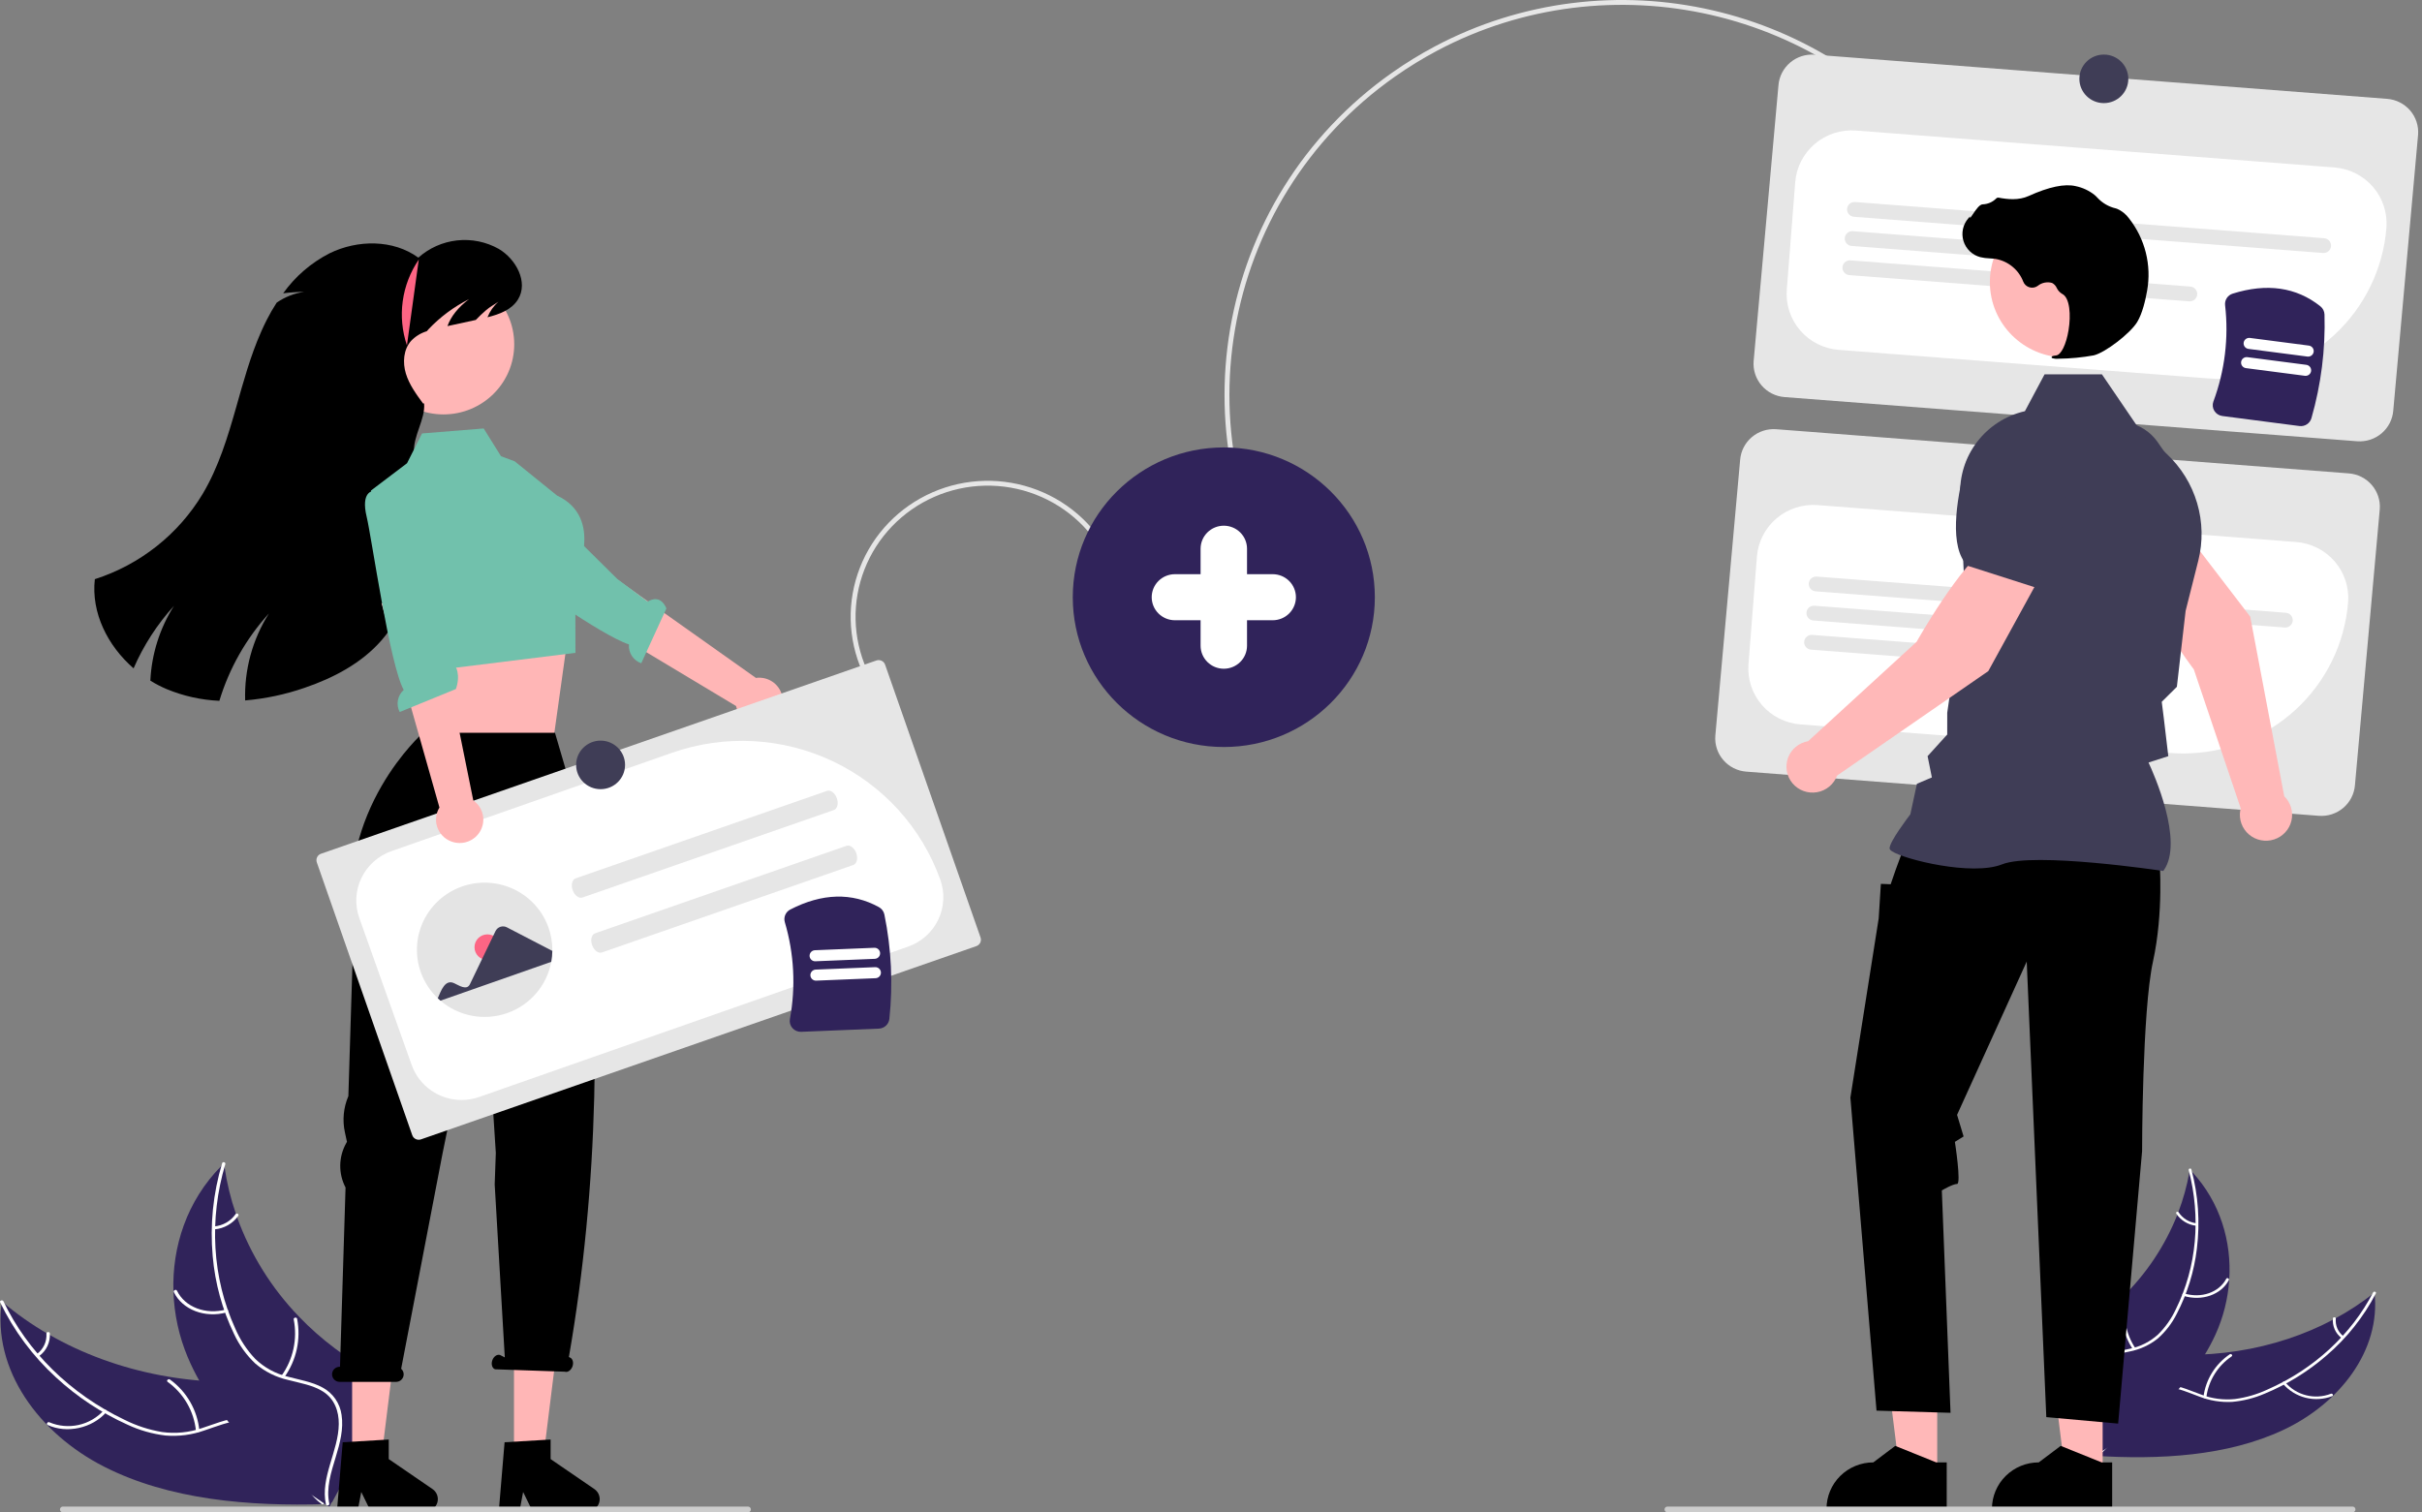 <svg width="538" height="336" viewBox="0 0 538 336" fill="none" xmlns="http://www.w3.org/2000/svg">
<rect x="0" y="0" width="538" height="336" fill="#808080" stroke="none"/>
<g clip-path="url(#clip0_2186_5)">
<path d="M318.734 10.308C357.404 -10.217 406.483 0.543 432.504 36.936L431.618 37.559C405.919 1.616 357.44 -9.009 319.246 11.258C316.001 12.98 312.869 14.904 309.868 17.017C270.592 44.651 261.302 98.829 289.159 137.79L288.273 138.414C260.07 98.968 269.475 44.115 309.239 16.138C312.278 13.999 315.449 12.052 318.734 10.308V10.308Z" fill="#E6E6E6"/>
<path d="M523.59 98.037L396.403 88.222C394.428 88.067 392.596 87.142 391.309 85.649C390.021 84.156 389.383 82.218 389.535 80.259L395.048 18.959C395.204 17 396.137 15.183 397.642 13.906C399.146 12.629 401.101 11.996 403.075 12.146L530.263 21.961C532.237 22.116 534.069 23.041 535.357 24.534C536.644 26.026 537.282 27.965 537.131 29.924L531.617 91.224C531.461 93.182 530.529 95 529.024 96.277C527.519 97.554 525.565 98.187 523.59 98.037Z" fill="#E6E6E6"/>
<path d="M493.546 84.189C492.581 84.189 491.612 84.151 490.64 84.077L408.443 77.733C406.799 77.606 405.197 77.16 403.727 76.419C402.258 75.678 400.95 74.657 399.878 73.414C398.806 72.172 397.992 70.732 397.481 69.177C396.97 67.623 396.773 65.983 396.901 64.353L398.775 40.452C399.037 37.161 400.605 34.107 403.133 31.961C405.662 29.814 408.946 28.75 412.265 29.003L518.555 37.206C521.873 37.465 524.951 39.02 527.115 41.529C529.279 44.037 530.351 47.294 530.097 50.586C529.38 59.72 525.22 68.251 518.446 74.478C511.672 80.706 502.782 84.173 493.546 84.189V84.189Z" fill="white"/>
<path d="M516.012 56.206L411.815 48.164C411.598 48.148 411.386 48.089 411.192 47.991C410.998 47.893 410.825 47.758 410.683 47.594C410.542 47.43 410.434 47.24 410.367 47.034C410.299 46.829 410.273 46.612 410.29 46.397C410.307 46.182 410.367 45.972 410.465 45.779C410.564 45.587 410.7 45.415 410.865 45.275C411.031 45.135 411.222 45.028 411.429 44.961C411.636 44.894 411.855 44.868 412.072 44.885L516.269 52.926C516.486 52.943 516.697 53.002 516.892 53.099C517.086 53.197 517.258 53.332 517.4 53.496C517.541 53.66 517.649 53.851 517.717 54.056C517.784 54.261 517.81 54.478 517.793 54.693C517.776 54.909 517.717 55.118 517.618 55.311C517.519 55.504 517.384 55.675 517.218 55.815C517.053 55.956 516.861 56.062 516.654 56.13C516.447 56.196 516.229 56.222 516.012 56.206Z" fill="#E6E6E6"/>
<path d="M472.747 59.385L411.307 54.644C410.869 54.61 410.462 54.405 410.176 54.073C409.891 53.742 409.749 53.311 409.783 52.877C409.817 52.442 410.024 52.038 410.358 51.755C410.692 51.471 411.126 51.331 411.564 51.364L473.004 56.106C473.221 56.122 473.433 56.181 473.627 56.279C473.821 56.377 473.994 56.512 474.136 56.676C474.277 56.84 474.385 57.03 474.453 57.236C474.52 57.441 474.546 57.658 474.529 57.873C474.512 58.089 474.453 58.299 474.354 58.491C474.255 58.684 474.119 58.855 473.954 58.996C473.788 59.136 473.596 59.243 473.389 59.31C473.182 59.377 472.964 59.402 472.747 59.385V59.385Z" fill="#E6E6E6"/>
<path d="M486.28 66.949L410.798 61.124C410.581 61.107 410.369 61.048 410.175 60.95C409.981 60.852 409.808 60.718 409.666 60.553C409.524 60.389 409.417 60.199 409.349 59.994C409.282 59.788 409.256 59.572 409.273 59.356C409.289 59.141 409.349 58.931 409.448 58.738C409.546 58.545 409.683 58.374 409.848 58.234C410.014 58.093 410.205 57.986 410.413 57.92C410.62 57.853 410.838 57.827 411.055 57.844L486.538 63.669C486.976 63.703 487.382 63.908 487.668 64.24C487.954 64.571 488.095 65.002 488.061 65.436C488.027 65.871 487.82 66.275 487.486 66.558C487.152 66.842 486.719 66.982 486.28 66.949V66.949Z" fill="#E6E6E6"/>
<path d="M515.079 181.252L387.891 171.437C385.917 171.282 384.085 170.357 382.797 168.864C381.51 167.371 380.871 165.433 381.023 163.474L386.537 102.174C386.692 100.215 387.625 98.398 389.13 97.121C390.635 95.843 392.589 95.21 394.564 95.361L521.751 105.176C523.725 105.33 525.557 106.256 526.845 107.748C528.133 109.241 528.771 111.18 528.619 113.138L523.106 174.439C522.95 176.397 522.017 178.215 520.512 179.492C519.007 180.769 517.053 181.402 515.079 181.252V181.252Z" fill="#E6E6E6"/>
<path d="M485.003 167.402C484.051 167.402 483.093 167.365 482.129 167.291L399.932 160.947C398.289 160.821 396.686 160.374 395.217 159.633C393.747 158.892 392.439 157.871 391.368 156.629C390.296 155.386 389.481 153.946 388.97 152.391C388.46 150.837 388.262 149.197 388.39 147.567L390.265 123.667C390.393 122.036 390.843 120.447 391.59 118.989C392.337 117.531 393.366 116.234 394.619 115.171C395.872 114.107 397.323 113.299 398.89 112.793C400.458 112.286 402.11 112.09 403.754 112.217L510.044 120.42C511.688 120.547 513.29 120.993 514.76 121.734C516.229 122.476 517.537 123.496 518.609 124.739C519.681 125.981 520.495 127.421 521.006 128.976C521.517 130.531 521.714 132.17 521.586 133.801C520.858 142.936 516.69 151.465 509.912 157.691C503.134 163.917 494.241 167.384 485.003 167.402V167.402Z" fill="white"/>
<path d="M507.501 139.42L403.304 131.379C403.087 131.362 402.875 131.303 402.681 131.205C402.487 131.107 402.314 130.972 402.173 130.808C402.031 130.644 401.923 130.454 401.856 130.249C401.789 130.043 401.763 129.827 401.779 129.611C401.796 129.396 401.856 129.186 401.954 128.994C402.053 128.801 402.189 128.63 402.355 128.489C402.52 128.349 402.712 128.242 402.919 128.175C403.126 128.108 403.344 128.082 403.561 128.099L507.758 136.14C507.975 136.157 508.187 136.216 508.381 136.314C508.575 136.412 508.748 136.547 508.889 136.711C509.031 136.875 509.138 137.065 509.206 137.27C509.273 137.476 509.299 137.692 509.282 137.908C509.266 138.123 509.206 138.333 509.107 138.525C509.009 138.718 508.873 138.889 508.707 139.03C508.542 139.17 508.35 139.277 508.143 139.344C507.936 139.411 507.718 139.437 507.501 139.42V139.42Z" fill="#E6E6E6"/>
<path d="M464.236 142.599L402.796 137.858C402.579 137.841 402.367 137.782 402.173 137.685C401.979 137.587 401.806 137.452 401.664 137.288C401.523 137.124 401.415 136.933 401.347 136.728C401.28 136.523 401.254 136.306 401.271 136.09C401.288 135.875 401.347 135.665 401.446 135.472C401.545 135.28 401.681 135.108 401.846 134.968C402.012 134.828 402.204 134.721 402.411 134.654C402.618 134.587 402.836 134.561 403.053 134.578L464.493 139.32C464.931 139.354 465.338 139.559 465.624 139.891C465.909 140.222 466.051 140.652 466.017 141.087C465.983 141.522 465.776 141.925 465.442 142.209C465.108 142.493 464.674 142.633 464.236 142.599V142.599Z" fill="#E6E6E6"/>
<path d="M477.77 150.163L402.287 144.338C401.849 144.304 401.442 144.099 401.156 143.767C400.87 143.436 400.729 143.005 400.763 142.57C400.797 142.136 401.004 141.732 401.338 141.448C401.672 141.165 402.106 141.024 402.545 141.058L478.027 146.883C478.465 146.917 478.872 147.122 479.158 147.454C479.444 147.785 479.585 148.216 479.551 148.651C479.517 149.086 479.31 149.489 478.976 149.773C478.642 150.057 478.208 150.197 477.77 150.163V150.163Z" fill="#E6E6E6"/>
<path d="M191.55 149.223C189.935 145.594 189.057 141.685 188.966 137.719C188.875 133.753 189.571 129.808 191.017 126.109C192.462 122.41 194.628 119.03 197.39 116.162C200.153 113.293 203.458 110.992 207.116 109.391C210.775 107.789 214.716 106.918 218.714 106.828C222.712 106.737 226.689 107.428 230.417 108.862C234.146 110.296 237.554 112.444 240.445 115.185C243.337 117.925 245.656 121.203 247.271 124.833L246.277 125.268C244.72 121.768 242.484 118.606 239.695 115.964C236.906 113.321 233.621 111.25 230.025 109.867C226.429 108.484 222.594 107.817 218.739 107.905C214.883 107.992 211.083 108.832 207.555 110.377C204.027 111.921 200.84 114.14 198.176 116.906C195.512 119.672 193.424 122.932 192.03 126.498C190.636 130.065 189.964 133.87 190.052 137.694C190.14 141.518 190.987 145.288 192.544 148.788L191.55 149.223Z" fill="#E6E6E6"/>
<path d="M507.201 317.689C519.635 311.845 528.896 300.086 527.451 287.163C516.296 296.123 501.109 301.126 485.431 301.007C479.325 300.96 472.486 300.344 468.049 303.743C465.288 305.858 464.042 309.216 463.885 312.563C463.727 315.91 464.545 319.297 465.359 322.641L465.111 323.433C479.71 324.355 494.767 323.534 507.201 317.689Z" fill="#30235A"/>
<path d="M527.145 287.13C522.336 296.438 513.999 304.196 503.637 308.737C501.367 309.788 498.949 310.492 496.467 310.827C493.939 311.089 491.384 310.758 489.008 309.86C486.757 309.058 484.537 308.014 482.148 307.697C480.979 307.535 479.789 307.608 478.649 307.913C477.509 308.218 476.443 308.748 475.514 309.471C473.307 311.174 471.991 313.529 470.798 315.88C469.473 318.489 468.146 321.221 465.553 323C465.239 323.215 465.676 323.663 465.99 323.448C470.502 320.354 471.153 314.759 474.739 311.012C475.582 310.066 476.63 309.322 477.805 308.835C478.979 308.348 480.25 308.131 481.521 308.2C483.958 308.378 486.248 309.453 488.522 310.281C490.834 311.187 493.315 311.591 495.797 311.466C498.3 311.247 500.751 310.629 503.055 309.635C508.065 307.566 512.703 304.704 516.787 301.159C521.299 297.288 525.024 292.598 527.761 287.34C527.927 287.018 527.31 286.81 527.145 287.13H527.145Z" fill="white"/>
<path d="M507.109 307.425C508.417 308.957 510.175 310.046 512.137 310.541C514.099 311.036 516.167 310.911 518.055 310.186C518.417 310.035 518.121 309.508 517.759 309.66C516.003 310.338 514.076 310.454 512.251 309.99C510.425 309.526 508.792 308.507 507.581 307.074C507.326 306.767 506.856 307.12 507.109 307.425V307.425Z" fill="white"/>
<path d="M490.102 310.395C490.343 308.577 490.969 306.83 491.94 305.269C492.91 303.709 494.203 302.369 495.733 301.34C496.046 301.123 495.609 300.675 495.296 300.891C493.706 301.966 492.364 303.362 491.358 304.988C490.352 306.615 489.705 308.434 489.459 310.326C489.415 310.687 490.058 310.754 490.102 310.395L490.102 310.395Z" fill="white"/>
<path d="M520.561 296.893C519.963 296.437 519.493 295.837 519.194 295.15C518.895 294.464 518.779 293.712 518.855 292.968C518.904 292.609 518.261 292.542 518.212 292.899C518.131 293.722 518.261 294.551 518.589 295.31C518.918 296.07 519.433 296.735 520.089 297.244C520.148 297.302 520.225 297.338 520.308 297.347C520.39 297.356 520.474 297.337 520.544 297.293C520.574 297.27 520.599 297.24 520.617 297.206C520.635 297.172 520.645 297.135 520.646 297.097C520.648 297.059 520.641 297.021 520.627 296.986C520.612 296.95 520.59 296.919 520.561 296.893V296.893Z" fill="white"/>
<path d="M486.428 259.839C486.39 260.062 486.351 260.285 486.308 260.51C485.776 263.503 484.963 266.441 483.88 269.284C483.801 269.505 483.716 269.728 483.629 269.946C480.89 276.829 476.725 283.066 471.403 288.252C469.235 290.37 466.897 292.311 464.411 294.053C460.946 296.485 456.948 298.861 454.755 302.138C454.522 302.476 454.314 302.829 454.132 303.196L464.01 323.023C464.058 323.06 464.1 323.099 464.147 323.136L464.502 323.941C464.639 323.858 464.78 323.77 464.917 323.688C464.997 323.641 465.074 323.589 465.154 323.541C465.207 323.508 465.259 323.475 465.309 323.448C465.327 323.437 465.344 323.426 465.357 323.417C465.407 323.39 465.449 323.36 465.494 323.334C466.28 322.844 467.062 322.348 467.841 321.845C467.846 321.843 467.846 321.843 467.849 321.837C473.774 317.994 479.347 313.651 483.926 308.64C484.063 308.489 484.206 308.337 484.339 308.177C486.374 305.925 488.197 303.493 489.785 300.911C490.64 299.507 491.412 298.054 492.099 296.562C493.86 292.705 494.903 288.565 495.178 284.34C495.736 275.877 493.206 267.127 486.914 260.353C486.753 260.179 486.594 260.01 486.428 259.839Z" fill="#30235A"/>
<path d="M486.176 259.974C488.928 270.441 487.98 281.48 483.321 290.874C482.352 292.96 481.017 294.858 479.378 296.481C477.623 298.077 475.466 299.171 473.135 299.65C470.902 300.174 468.527 300.476 466.522 301.484C465.539 301.972 464.686 302.685 464.033 303.563C463.38 304.441 462.946 305.46 462.766 306.537C462.276 309.161 462.898 311.863 463.608 314.495C464.397 317.416 465.269 320.444 464.54 323.339C464.452 323.69 465.086 323.836 465.174 323.486C466.441 318.448 463.11 313.355 463.237 308.259C463.297 305.881 464.17 303.564 466.396 302.246C468.342 301.094 470.79 300.781 473.058 300.267C475.349 299.826 477.497 298.835 479.313 297.381C481.043 295.85 482.463 294.005 483.498 291.947C485.868 287.411 487.392 282.487 487.995 277.414C488.718 271.527 488.306 265.557 486.78 259.823C486.685 259.461 486.082 259.615 486.176 259.974H486.176Z" fill="white"/>
<path d="M485.024 287.905C489.088 289.168 493.399 287.657 495.103 284.392C495.271 284.07 494.691 283.782 494.523 284.104C492.927 287.163 488.937 288.535 485.138 287.355C484.738 287.23 484.627 287.781 485.024 287.905V287.905Z" fill="white"/>
<path d="M474.318 299.519C473.278 297.961 472.567 296.211 472.23 294.373C471.892 292.535 471.935 290.648 472.355 288.827C472.441 288.476 471.808 288.329 471.721 288.68C471.289 290.577 471.249 292.541 471.604 294.453C471.96 296.365 472.704 298.186 473.79 299.804C474.003 300.134 474.53 299.847 474.318 299.519Z" fill="white"/>
<path d="M487.908 271.777C487.11 271.687 486.341 271.424 485.658 271.007C484.974 270.589 484.391 270.027 483.952 269.36C483.743 269.029 483.216 269.317 483.423 269.646C483.912 270.38 484.556 271.001 485.311 271.464C486.066 271.927 486.913 272.221 487.794 272.327C487.969 272.348 488.132 272.287 488.167 272.125C488.177 272.045 488.156 271.964 488.107 271.9C488.059 271.835 487.988 271.791 487.908 271.777V271.777Z" fill="white"/>
<path d="M507.399 176.913L499.842 137.004L485.006 117.633L474.012 124.764C475.565 133.123 487.317 148.727 487.317 148.727L497.733 179.591C497.692 179.752 497.653 179.914 497.625 180.08C497.46 181.057 497.551 182.059 497.891 182.99C498.23 183.921 498.806 184.75 499.562 185.395C500.319 186.041 501.231 186.483 502.209 186.677C503.188 186.871 504.201 186.812 505.149 186.504C506.098 186.197 506.951 185.652 507.625 184.922C508.3 184.192 508.773 183.302 508.999 182.337C509.225 181.373 509.197 180.367 508.917 179.417C508.636 178.467 508.114 177.604 507.399 176.913V176.913Z" fill="#FFB8B8"/>
<path d="M474.306 128.981L486.753 118.959L486.777 118.906C489.105 113.672 483.936 104.699 479.19 98.093C477.623 95.916 475.281 94.41 472.638 93.881C469.995 93.351 467.248 93.836 464.951 95.239C463.265 96.285 461.906 97.778 461.03 99.549C460.154 101.321 459.795 103.3 459.994 105.264L461.041 115.261L474.306 128.981Z" fill="#3F3D56"/>
<path d="M430.315 327.59L422.032 327.589L418.093 295.9L430.316 295.9L430.315 327.59Z" fill="#FFB8B8"/>
<path d="M432.427 324.907L430.096 324.907L420.995 321.235L416.117 324.906H416.116C413.359 324.907 410.716 325.993 408.766 327.926C406.817 329.86 405.722 332.483 405.722 335.217V335.552L432.426 335.553L432.427 324.907Z" fill="black"/>
<path d="M467.063 327.59L458.781 327.589L454.841 295.9L467.064 295.9L467.063 327.59Z" fill="#FFB8B8"/>
<path d="M469.177 324.907L466.846 324.907L457.745 321.235L452.867 324.906H452.866C450.109 324.906 447.466 325.993 445.516 327.926C443.567 329.86 442.472 332.483 442.472 335.217V335.552L469.176 335.553L469.177 324.907Z" fill="black"/>
<path d="M479.692 191.094C479.692 191.094 480.659 202.606 478.241 213.638C475.824 224.67 475.824 255.741 475.824 255.741L470.505 316.286L454.548 314.847L450.196 213.638L434.723 247.694L436.173 252.491L434.241 253.69C434.241 253.69 435.69 263.043 434.723 263.043C433.756 263.043 431.338 264.482 431.338 264.482L433.272 313.888L416.832 313.408L411.029 243.857L417.315 204.045L417.799 196.37L419.975 196.459L421.083 193.252L423.118 187.736L479.692 191.094Z" fill="black"/>
<path d="M480.528 193.512L480.614 193.392C485.217 187 478.295 171.64 477.251 169.413L481.648 167.998L480.658 159.648L480.189 155.925L483.55 152.591L483.559 152.508L485.493 135.72L488.305 124.57C489.365 120.354 489.275 115.935 488.044 111.766C486.813 107.597 484.486 103.828 481.301 100.845L474.8 94.765L466.9 83.17H454.161L449.793 91.355C445.558 92.326 441.8 94.74 439.175 98.176C436.55 101.613 435.223 105.854 435.426 110.161L436.416 131.627L432.54 158.354L432.538 163.191L428.176 167.999L429.129 172.723L425.809 174.134L424.344 180.919C423.737 181.713 419.733 187.008 419.733 188.456C419.733 188.673 419.895 188.883 420.242 189.116C422.971 190.949 438.051 194.685 444.725 192.036C451.835 189.216 480.097 193.446 480.381 193.49L480.528 193.512Z" fill="#3F3D56"/>
<path d="M369.743 335.359C369.743 335.529 369.81 335.691 369.931 335.812C370.051 335.932 370.215 336 370.385 336H522.575C522.746 336 522.91 335.933 523.032 335.812C523.153 335.692 523.221 335.529 523.221 335.359C523.221 335.189 523.153 335.026 523.032 334.906C522.91 334.786 522.746 334.718 522.575 334.718H370.389C370.218 334.718 370.054 334.785 369.933 334.904C369.812 335.024 369.744 335.186 369.743 335.355V335.359Z" fill="#CCCCCC"/>
<path d="M458.885 79.426C468.203 79.426 475.757 71.933 475.757 62.689C475.757 53.446 468.203 45.953 458.885 45.953C449.567 45.953 442.013 53.446 442.013 62.689C442.013 71.933 449.567 79.426 458.885 79.426Z" fill="#FFB8B8"/>
<path d="M457.268 79.698C459.881 79.671 462.487 79.424 465.058 78.957C467.602 78.376 473.217 74.069 474.747 71.525C475.884 69.634 476.566 66.71 476.938 64.591C477.441 61.785 477.344 58.906 476.654 56.14C475.964 53.374 474.696 50.783 472.932 48.534C472.252 47.592 471.328 46.85 470.258 46.386C470.163 46.352 470.066 46.322 469.967 46.297C468.416 45.934 467.009 45.12 465.928 43.958C465.718 43.723 465.491 43.503 465.249 43.3C464.036 42.337 462.61 41.672 461.088 41.359C458.629 40.773 455.112 41.508 450.634 43.543C448.385 44.565 445.888 44.28 443.963 43.917C443.856 43.9 443.745 43.91 443.642 43.948C443.54 43.986 443.449 44.049 443.379 44.133C442.585 44.912 441.522 45.364 440.406 45.398C439.722 45.445 439.029 46.403 438.193 47.65C438.004 47.934 437.783 48.264 437.622 48.466L437.59 48.087L437.214 48.52C436.623 49.201 436.216 50.019 436.029 50.897C435.843 51.776 435.883 52.688 436.148 53.547C436.412 54.406 436.891 55.185 437.54 55.811C438.19 56.437 438.988 56.89 439.862 57.127C440.554 57.291 441.262 57.385 441.974 57.406C442.406 57.433 442.852 57.462 443.281 57.524C444.658 57.767 445.948 58.361 447.025 59.246C448.103 60.132 448.93 61.279 449.426 62.576C449.544 62.876 449.729 63.145 449.967 63.363C450.206 63.58 450.492 63.741 450.803 63.831C451.114 63.922 451.442 63.94 451.761 63.885C452.081 63.83 452.383 63.703 452.645 63.513C453.081 63.158 453.597 62.913 454.149 62.799C454.7 62.685 455.272 62.704 455.814 62.856C456.286 63.101 456.659 63.499 456.87 63.984C457.125 64.523 457.536 64.975 458.051 65.282C459.808 66.124 460.03 70.049 459.492 73.339C458.974 76.511 457.847 78.824 456.752 78.965C455.909 79.074 455.813 79.136 455.756 79.286L455.705 79.42L455.803 79.542C456.274 79.698 456.774 79.751 457.268 79.698V79.698Z" fill="black"/>
<path d="M271.845 165.966C290.373 165.966 305.394 151.067 305.394 132.687C305.394 114.307 290.373 99.407 271.845 99.407C253.316 99.407 238.296 114.307 238.296 132.687C238.296 151.067 253.316 165.966 271.845 165.966Z" fill="#30235A"/>
<path d="M453.382 127.734L442.315 120.714C435.268 125.549 425.745 142.583 425.745 142.583L401.642 164.672C400.638 164.843 399.697 165.273 398.914 165.919C398.13 166.566 397.533 167.405 397.181 168.354C396.828 169.302 396.734 170.326 396.908 171.321C397.081 172.317 397.516 173.25 398.169 174.026C398.821 174.803 399.668 175.394 400.625 175.743C401.581 176.091 402.613 176.183 403.617 176.009C404.621 175.836 405.561 175.404 406.342 174.755C407.124 174.107 407.72 173.266 408.07 172.317L441.661 149.103L453.382 127.734Z" fill="#FFB8B8"/>
<path d="M452.327 130.582L459.698 113.035L457.032 103.338C456.502 101.436 455.446 99.719 453.983 98.381C452.521 97.044 450.711 96.138 448.757 95.768V95.768C446.105 95.283 443.366 95.815 441.095 97.257C438.823 98.698 437.189 100.942 436.521 103.533C434.502 111.395 432.952 121.615 437.029 125.659L437.07 125.7L452.327 130.582Z" fill="#3F3D56"/>
<path d="M23.108 325.847C8.68 318.501 -1.787 304.305 0.401 289.135C13.204 300.104 30.907 306.561 49.38 307.001C56.576 307.172 64.655 306.699 69.755 310.868C72.928 313.461 74.269 317.464 74.328 321.412C74.387 325.361 73.296 329.321 72.212 333.23L72.474 334.172C55.241 334.718 37.535 333.193 23.108 325.847Z" fill="#30235A"/>
<path d="M0.763 289.108C6.077 300.252 15.607 309.7 27.642 315.433C30.277 316.755 33.099 317.675 36.011 318.161C38.979 318.563 42.001 318.268 44.833 317.298C47.516 316.437 50.17 315.289 52.996 315.004C54.38 314.856 55.779 314.987 57.11 315.389C58.442 315.79 59.678 316.454 60.745 317.34C63.28 319.427 64.742 322.251 66.059 325.064C67.521 328.187 68.982 331.455 71.97 333.646C72.332 333.912 71.8 334.423 71.438 334.158C66.239 330.346 65.683 323.731 61.6 319.184C59.695 317.062 57.007 315.483 53.716 315.62C50.838 315.739 48.1 316.921 45.39 317.813C42.633 318.794 39.695 319.178 36.775 318.938C33.835 318.588 30.971 317.769 28.294 316.513C22.471 313.89 17.115 310.346 12.437 306.019C7.267 301.292 3.056 295.628 0.029 289.333C-0.154 288.948 0.58 288.726 0.763 289.108H0.763Z" fill="white"/>
<path d="M23.604 313.759C20.441 317.338 14.874 318.547 10.605 316.605C10.184 316.414 10.552 315.805 10.973 315.997C13.016 316.861 15.281 317.069 17.449 316.59C19.618 316.111 21.58 314.97 23.061 313.328C23.372 312.976 23.913 313.409 23.604 313.759V313.759Z" fill="white"/>
<path d="M43.525 317.888C43.309 315.737 42.637 313.656 41.553 311.782C40.468 309.907 38.996 308.281 37.233 307.012C36.872 306.745 37.404 306.234 37.764 306.5C39.597 307.824 41.125 309.519 42.249 311.472C43.373 313.425 44.067 315.592 44.285 317.831C44.324 318.257 43.563 318.312 43.525 317.888V317.888Z" fill="white"/>
<path d="M8.153 300.854C8.874 300.339 9.451 299.65 9.829 298.852C10.207 298.054 10.373 297.173 10.311 296.294C10.266 295.868 11.026 295.814 11.071 296.237C11.135 297.208 10.95 298.18 10.535 299.063C10.12 299.945 9.488 300.71 8.696 301.285C8.624 301.351 8.532 301.391 8.434 301.398C8.337 301.406 8.239 301.38 8.158 301.326C8.123 301.297 8.095 301.261 8.076 301.221C8.056 301.18 8.045 301.136 8.045 301.091C8.044 301.046 8.054 301.002 8.072 300.961C8.091 300.92 8.118 300.883 8.153 300.854H8.153Z" fill="white"/>
<path d="M49.756 258.467C49.793 258.731 49.83 258.996 49.872 259.262C50.386 262.808 51.233 266.298 52.402 269.687C52.487 269.951 52.579 270.216 52.673 270.477C55.64 278.687 60.312 286.188 66.386 292.494C68.86 295.071 71.542 297.443 74.405 299.587C78.395 302.581 83.016 305.528 85.476 309.47C85.737 309.876 85.969 310.301 86.17 310.74L73.786 333.73C73.729 333.772 73.678 333.816 73.621 333.858L73.172 334.793C73.014 334.691 72.852 334.582 72.693 334.48C72.601 334.421 72.511 334.357 72.419 334.298C72.358 334.258 72.298 334.216 72.24 334.183C72.22 334.169 72.2 334.156 72.185 334.144C72.127 334.111 72.078 334.074 72.026 334.042C71.12 333.435 70.217 332.821 69.318 332.2C69.312 332.198 69.312 332.198 69.309 332.191C62.474 327.444 56.072 322.121 50.867 316.049C50.71 315.866 50.548 315.681 50.397 315.488C48.084 312.76 46.029 309.827 44.256 306.726C43.301 305.041 42.446 303.301 41.694 301.517C39.764 296.909 38.691 291.993 38.526 287.006C38.187 277.016 41.497 266.801 49.164 259.054C49.36 258.856 49.554 258.663 49.756 258.467Z" fill="#30235A"/>
<path d="M50.048 258.635C46.413 270.864 47.114 283.904 52.249 295.142C53.312 297.635 54.812 299.921 56.681 301.894C58.689 303.838 61.189 305.208 63.918 305.857C66.529 306.558 69.314 307.001 71.638 308.263C72.778 308.875 73.757 309.746 74.493 310.805C75.229 311.864 75.702 313.08 75.873 314.355C76.352 317.465 75.517 320.625 74.581 323.699C73.541 327.111 72.401 330.645 73.15 334.083C73.241 334.5 72.489 334.648 72.399 334.232C71.096 328.251 75.211 322.374 75.253 316.366C75.273 313.563 74.331 310.801 71.758 309.166C69.509 307.736 66.637 307.277 63.984 306.588C61.302 305.983 58.809 304.736 56.725 302.956C54.744 301.088 53.141 298.863 52 296.399C49.378 290.969 47.769 285.112 47.249 279.112C46.619 272.151 47.329 265.133 49.342 258.435C49.468 258.012 50.173 258.216 50.048 258.635L50.048 258.635Z" fill="white"/>
<path d="M50.354 291.581C45.52 292.919 40.498 290.979 38.613 287.069C38.428 286.684 39.122 286.366 39.308 286.752C41.073 290.415 45.721 292.179 50.241 290.929C50.717 290.797 50.827 291.451 50.354 291.581Z" fill="white"/>
<path d="M62.528 305.66C63.812 303.864 64.715 301.828 65.182 299.676C65.649 297.523 65.67 295.299 65.244 293.138C65.155 292.721 65.906 292.572 65.995 292.988C66.434 295.239 66.407 297.554 65.916 299.793C65.425 302.033 64.48 304.15 63.139 306.016C62.876 306.397 62.266 306.039 62.528 305.66H62.528Z" fill="white"/>
<path d="M47.564 272.476C48.507 272.4 49.422 272.118 50.243 271.652C51.064 271.185 51.772 270.545 52.315 269.776C52.573 269.393 53.183 269.751 52.927 270.132C52.323 270.979 51.541 271.686 50.634 272.203C49.728 272.72 48.719 273.036 47.677 273.128C47.47 273.146 47.28 273.068 47.245 272.876C47.236 272.782 47.264 272.688 47.324 272.613C47.383 272.539 47.469 272.489 47.564 272.476V272.476Z" fill="white"/>
<path d="M93.402 143.24L94.489 153.239L93.85 166.351L123.127 162.901L125.878 143.24L122.373 143.274L93.402 143.24Z" fill="#FFB6B6"/>
<path d="M78.217 324.78H84.618L87.664 300.289H78.217V324.78Z" fill="#FFB6B6"/>
<path d="M76.128 320.431L86.355 319.826V324.172L96.077 330.833C96.557 331.162 96.919 331.634 97.109 332.182C97.299 332.729 97.308 333.322 97.135 333.875C96.961 334.427 96.614 334.911 96.144 335.254C95.674 335.597 95.105 335.782 94.522 335.782H82.347L80.249 331.483L79.429 335.782H74.839L76.128 320.431Z" fill="black"/>
<path d="M114.172 324.78H120.573L123.619 300.289H114.172V324.78Z" fill="#FFB6B6"/>
<path d="M112.082 320.431L122.309 319.826V324.172L132.031 330.833C132.511 331.162 132.873 331.634 133.063 332.182C133.254 332.729 133.263 333.322 133.089 333.875C132.915 334.427 132.568 334.911 132.098 335.254C131.628 335.597 131.06 335.782 130.476 335.782H118.301L116.203 331.483L115.383 335.782H110.793L112.082 320.431Z" fill="black"/>
<path d="M75.455 303.66H75.525L76.756 263.838C75.959 262.314 75.555 260.618 75.579 258.901C75.603 257.184 76.055 255.5 76.894 253.998L77.07 253.682L76.613 251.58C76.026 248.881 76.295 246.067 77.384 243.525L78.532 206.378C74.43 180.002 93.983 162.8 93.983 162.8H123.273L129.562 184.232C133.719 224.409 132.965 263.56 126.368 301.491L126.548 301.582C127.195 301.803 127.473 302.693 127.168 303.569C126.863 304.445 126.091 304.976 125.444 304.754L109.975 304.22C109.327 303.999 109.049 303.109 109.354 302.233C109.659 301.357 110.431 300.826 111.079 301.048L112.13 301.576L109.887 263.149L110.136 256.13L109.623 248.167L107.252 212.351L98.278 256.395L89.11 304.104C89.363 304.331 89.54 304.629 89.619 304.958C89.698 305.287 89.674 305.632 89.551 305.948C89.427 306.263 89.211 306.534 88.929 306.725C88.647 306.916 88.314 307.017 87.973 307.016H75.455C75.233 307.017 75.013 306.974 74.807 306.89C74.602 306.805 74.415 306.682 74.257 306.526C74.1 306.37 73.975 306.185 73.89 305.981C73.805 305.777 73.761 305.559 73.761 305.338C73.761 305.118 73.805 304.899 73.89 304.696C73.975 304.492 74.1 304.307 74.257 304.151C74.415 303.995 74.602 303.871 74.807 303.787C75.013 303.703 75.233 303.66 75.455 303.66V303.66Z" fill="black"/>
<path d="M98.514 92.073C107.191 92.073 114.225 85.096 114.225 76.489C114.225 67.881 107.191 60.904 98.514 60.904C89.838 60.904 82.804 67.881 82.804 76.489C82.804 85.096 89.838 92.073 98.514 92.073Z" fill="#FFB6B6"/>
<path d="M29.672 148.489C31.88 143.404 34.912 138.712 38.648 134.599C35.484 139.6 33.676 145.327 33.399 151.225C34.544 151.935 35.742 152.557 36.983 153.085C40.713 154.637 44.689 155.523 48.729 155.703C50.907 148.506 54.665 141.878 59.734 136.295C56.081 142.074 54.244 148.8 54.457 155.618C58.963 155.232 63.403 154.288 67.673 152.808C74.085 150.62 80.308 147.353 84.742 142.27C89.54 136.77 91.906 129.511 92.669 122.274C93.433 115.044 92.715 107.745 91.991 100.509C91.649 97.06 94.544 93.091 94.202 89.643H93.974C92.453 87.574 90.903 85.454 90.156 83C89.415 80.552 89.609 77.663 91.313 75.735C92.268 74.728 93.472 73.987 94.806 73.587C94.932 73.429 95.069 73.276 95.211 73.124C97.792 70.404 100.829 68.151 104.187 66.464C101.765 68.278 100.147 70.331 99.394 72.451C101.492 71.993 103.589 71.537 105.686 71.083C106.387 70.345 107.125 69.643 107.897 68.98C109.02 68.013 109.39 67.939 110.73 67.029C109.649 67.973 108.81 69.159 108.285 70.489C110.981 69.816 113.676 68.804 115.078 66.503C117.403 62.699 114.639 57.565 110.781 55.293C107.974 53.72 104.741 53.062 101.536 53.412C98.332 53.762 95.32 55.102 92.926 57.243C87.346 53.167 79.402 53.235 73.195 56.282C69.098 58.384 65.569 61.429 62.903 65.163C64.449 64.967 66.006 64.859 67.565 64.841C65.37 65.16 63.281 65.98 61.461 67.238C60.656 68.478 59.918 69.76 59.25 71.077C58.811 71.942 58.397 72.818 58.007 73.706C55.619 79.099 54.064 84.843 52.451 90.519C50.57 97.133 48.553 103.793 45.031 109.712C39.63 118.713 31.112 125.455 21.066 128.679C20.228 136.159 23.91 143.475 29.672 148.489Z" fill="black"/>
<path d="M114.335 102.495L111.286 101.359L107.441 95.192L93.745 96.302L90.416 102.915L82.397 108.99L85.904 127.313L91.352 149.569L127.827 145.046L127.788 128.292C127.788 128.292 134.379 115.055 123.732 110.095L114.335 102.495Z" fill="#71C1AC"/>
<path d="M170.557 160.61C169.849 160.892 169.087 161.017 168.326 160.975C167.564 160.933 166.82 160.727 166.148 160.369C165.475 160.012 164.89 159.512 164.433 158.906C163.976 158.3 163.659 157.602 163.503 156.861L122.835 132.45L130.268 123.942L167.907 150.612C169.179 150.436 170.472 150.728 171.542 151.434C172.611 152.141 173.382 153.211 173.709 154.444C174.035 155.676 173.895 156.984 173.314 158.121C172.733 159.257 171.752 160.143 170.557 160.61V160.61Z" fill="#FFB6B6"/>
<path d="M109.284 120.874C109.284 120.874 107.34 122.814 112.217 126.004C116.121 128.557 133.535 141.176 139.708 143.172C139.631 144.072 139.858 144.971 140.353 145.729C140.847 146.486 141.582 147.059 142.441 147.357L148.031 135.173C146.821 132.387 144.885 133.032 143.867 133.664L137.117 128.628L120.54 112.208L110.663 119.447L109.284 120.874Z" fill="#71C1AC"/>
<path d="M93.026 57.666C91.137 60.431 89.918 63.59 89.461 66.898C89.004 70.206 89.323 73.575 90.394 76.74" fill="#FD6584"/>
<path d="M13.319 335.359C13.319 335.443 13.336 335.527 13.368 335.605C13.4 335.683 13.448 335.753 13.508 335.813C13.568 335.873 13.639 335.92 13.718 335.952C13.796 335.984 13.881 336 13.966 336H166.151C166.322 336 166.487 335.933 166.608 335.812C166.729 335.692 166.797 335.529 166.797 335.359C166.797 335.189 166.729 335.026 166.608 334.906C166.487 334.786 166.322 334.718 166.151 334.718H13.966C13.881 334.718 13.796 334.734 13.718 334.767C13.639 334.799 13.568 334.846 13.508 334.905C13.448 334.965 13.4 335.036 13.368 335.114C13.336 335.191 13.319 335.275 13.319 335.359V335.359Z" fill="#CCCCCC"/>
<path d="M71.302 189.681C70.923 189.814 70.612 190.09 70.438 190.45C70.264 190.809 70.24 191.222 70.373 191.599L91.576 252.219C91.709 252.595 91.988 252.903 92.35 253.076C92.713 253.249 93.129 253.272 93.509 253.14L216.88 210.202C217.259 210.07 217.57 209.793 217.744 209.434C217.918 209.074 217.941 208.661 217.809 208.284L196.606 147.664C196.472 147.288 196.194 146.98 195.831 146.807C195.469 146.634 195.052 146.611 194.672 146.743L71.302 189.681Z" fill="#E6E6E6"/>
<path d="M102.528 244.391C100.101 244.391 97.732 243.644 95.749 242.254C93.766 240.865 92.266 238.9 91.454 236.63L79.81 203.95C78.773 201.039 78.944 197.839 80.286 195.054C81.627 192.268 84.029 190.125 86.963 189.096L149.316 167.235C160.988 163.157 173.814 163.838 184.98 169.13C196.146 174.421 204.741 183.89 208.877 195.46C209.914 198.37 209.744 201.57 208.402 204.356C207.061 207.141 204.659 209.284 201.725 210.313L201.634 210.059L201.725 210.313L106.427 243.726C105.175 244.166 103.857 244.391 102.528 244.391V244.391Z" fill="white"/>
<path d="M185.217 179.972L129.385 199.403C128.599 199.677 127.624 198.946 127.208 197.769C126.792 196.593 127.092 195.418 127.879 195.144L183.71 175.712C184.497 175.438 185.472 176.17 185.888 177.346C186.304 178.522 186.004 179.699 185.217 179.972Z" fill="#E6E6E6"/>
<path d="M189.534 192.182L133.703 211.613C132.916 211.887 131.941 211.155 131.525 209.979C131.109 208.803 131.41 207.628 132.196 207.354L188.028 187.922C188.814 187.648 189.789 188.38 190.205 189.556C190.621 190.732 190.321 191.908 189.534 192.182Z" fill="#E6E6E6"/>
<path d="M121.829 206.046C122.429 207.722 122.72 209.491 122.689 211.269C122.677 212.082 122.596 212.893 122.447 213.693C121.971 216.278 120.816 218.692 119.097 220.692C117.379 222.692 115.159 224.206 112.662 225.082C110.164 225.957 107.478 226.163 104.875 225.679C102.271 225.194 99.843 224.036 97.835 222.322C97.633 222.15 97.435 221.973 97.243 221.79C95.604 220.231 94.341 218.324 93.55 216.212C92.76 214.101 92.461 211.839 92.678 209.596C92.894 207.354 93.62 205.189 94.8 203.264C95.98 201.34 97.585 199.705 99.493 198.483C101.4 197.262 103.563 196.484 105.817 196.21C108.071 195.935 110.358 196.171 112.507 196.898C114.656 197.626 116.612 198.827 118.226 200.411C119.841 201.995 121.073 203.922 121.829 206.046V206.046Z" fill="#E4E4E4"/>
<path d="M108.276 213.296C109.864 213.296 111.152 212.019 111.152 210.444C111.152 208.869 109.864 207.592 108.276 207.592C106.689 207.592 105.401 208.869 105.401 210.444C105.401 212.019 106.689 213.296 108.276 213.296Z" fill="#FD6584"/>
<path d="M97.244 221.789C97.982 220.09 98.855 217.498 100.875 218.441C101.874 218.871 103.662 220.175 104.388 218.658L110.072 206.854C110.18 206.634 110.331 206.437 110.516 206.276C110.702 206.115 110.918 205.992 111.152 205.914C111.386 205.837 111.633 205.806 111.879 205.825C112.125 205.844 112.365 205.911 112.584 206.023L122.69 211.268C122.678 212.082 122.597 212.893 122.448 213.693L97.836 222.322L97.244 221.789Z" fill="#3F3D56"/>
<path d="M100.178 186.93C99.467 186.656 98.825 186.23 98.298 185.683C97.77 185.136 97.37 184.481 97.126 183.764C96.881 183.047 96.798 182.286 96.882 181.534C96.966 180.781 97.216 180.057 97.613 179.41L84.747 134.017L96.035 132.847L105.132 177.835C106.183 178.569 106.925 179.659 107.219 180.899C107.513 182.14 107.338 183.444 106.728 184.565C106.117 185.686 105.113 186.546 103.906 186.982C102.699 187.418 101.372 187.399 100.178 186.93V186.93Z" fill="#FFB6B6"/>
<path d="M82.844 109.099C82.844 109.099 80.088 109.197 81.45 114.832C82.541 119.343 86.545 147.642 89.676 153.284C88.999 153.888 88.545 154.699 88.384 155.587C88.223 156.476 88.365 157.392 88.787 158.192L101.262 153.088C102.298 150.234 101.496 147.643 100.318 147.414L98.86 139.161L96.712 111.474L84.834 108.993L82.844 109.099Z" fill="#71C1AC"/>
<path d="M195.224 228.534L177.971 229.243C177.602 229.259 177.235 229.192 176.896 229.047C176.557 228.902 176.256 228.683 176.015 228.406C175.777 228.136 175.604 227.816 175.508 227.47C175.412 227.125 175.397 226.762 175.463 226.409C176.787 219.248 176.401 211.878 174.336 204.891C174.177 204.356 174.209 203.784 174.428 203.27C174.646 202.757 175.038 202.335 175.535 202.076C182.602 198.433 189.223 198.249 195.215 201.526C195.529 201.695 195.802 201.93 196.015 202.215C196.228 202.5 196.376 202.827 196.448 203.174C198.008 210.799 198.382 218.615 197.557 226.352C197.5 226.934 197.232 227.476 196.803 227.877C196.374 228.278 195.813 228.512 195.224 228.534Z" fill="#30235A"/>
<path d="M194.494 217.332L181.302 217.874C181.139 217.881 180.977 217.856 180.824 217.8C180.671 217.745 180.531 217.66 180.411 217.551C180.291 217.442 180.194 217.31 180.126 217.164C180.057 217.017 180.019 216.859 180.012 216.697C180.005 216.536 180.03 216.375 180.086 216.224C180.143 216.072 180.228 215.933 180.338 215.814C180.449 215.695 180.581 215.599 180.729 215.532C180.877 215.464 181.037 215.426 181.199 215.419L194.391 214.877C194.554 214.87 194.716 214.896 194.869 214.951C195.021 215.007 195.162 215.091 195.281 215.201C195.401 215.31 195.498 215.441 195.566 215.588C195.634 215.734 195.673 215.893 195.68 216.054C195.687 216.215 195.661 216.376 195.605 216.527C195.549 216.679 195.464 216.818 195.354 216.937C195.244 217.055 195.111 217.151 194.963 217.219C194.816 217.287 194.656 217.325 194.494 217.332V217.332Z" fill="white"/>
<path d="M194.314 213.027L181.122 213.569C180.794 213.583 180.473 213.467 180.232 213.246C179.99 213.025 179.847 212.718 179.833 212.393C179.82 212.067 179.937 211.75 180.159 211.51C180.382 211.27 180.691 211.128 181.019 211.114L194.211 210.572C194.54 210.559 194.86 210.675 195.101 210.896C195.343 211.117 195.487 211.423 195.5 211.749C195.514 212.075 195.396 212.392 195.174 212.632C194.951 212.872 194.642 213.014 194.314 213.027V213.027Z" fill="white"/>
<path d="M510.767 94.652L493.646 92.425C493.28 92.378 492.929 92.249 492.621 92.049C492.312 91.849 492.053 91.582 491.863 91.268C491.675 90.962 491.559 90.617 491.525 90.26C491.49 89.903 491.537 89.543 491.663 89.207C494.202 82.376 495.092 75.049 494.262 67.814C494.197 67.261 494.327 66.702 494.631 66.233C494.935 65.765 495.393 65.415 495.928 65.244C503.518 62.854 510.074 63.795 515.413 68.04C515.693 68.26 515.921 68.538 516.082 68.855C516.243 69.171 516.332 69.519 516.344 69.873C516.566 77.65 515.588 85.414 513.442 92.897C513.285 93.461 512.928 93.95 512.436 94.272C511.944 94.595 511.351 94.73 510.767 94.652V94.652Z" fill="#30235A"/>
<path d="M511.979 83.491L498.888 81.788C498.727 81.767 498.571 81.715 498.43 81.634C498.289 81.554 498.166 81.446 498.067 81.318C497.968 81.19 497.895 81.044 497.853 80.888C497.811 80.733 497.8 80.57 497.821 80.41C497.842 80.25 497.895 80.096 497.976 79.956C498.057 79.816 498.166 79.694 498.295 79.596C498.424 79.497 498.571 79.425 498.728 79.383C498.885 79.341 499.049 79.331 499.21 79.352L512.301 81.055C512.627 81.097 512.922 81.266 513.123 81.525C513.323 81.783 513.411 82.11 513.368 82.433C513.326 82.756 513.155 83.049 512.895 83.248C512.634 83.446 512.305 83.534 511.979 83.491V83.491Z" fill="white"/>
<path d="M512.544 79.219L499.453 77.516C499.291 77.495 499.136 77.443 498.994 77.362C498.853 77.282 498.729 77.174 498.63 77.046C498.531 76.918 498.458 76.772 498.416 76.616C498.373 76.46 498.362 76.297 498.384 76.137C498.405 75.977 498.458 75.823 498.539 75.683C498.62 75.543 498.729 75.42 498.858 75.322C498.987 75.224 499.135 75.152 499.292 75.11C499.45 75.068 499.614 75.058 499.775 75.079L512.866 76.782C513.028 76.803 513.184 76.855 513.325 76.936C513.466 77.016 513.59 77.124 513.689 77.251C513.788 77.379 513.861 77.526 513.904 77.682C513.946 77.838 513.957 78 513.936 78.161C513.914 78.321 513.862 78.475 513.78 78.615C513.699 78.755 513.59 78.878 513.461 78.976C513.332 79.074 513.184 79.146 513.027 79.188C512.87 79.23 512.706 79.24 512.544 79.219Z" fill="white"/>
<path d="M282.704 127.569H277.003V121.914C277.003 120.557 276.46 119.256 275.493 118.296C274.525 117.336 273.213 116.797 271.845 116.797C270.477 116.797 269.165 117.336 268.198 118.296C267.231 119.256 266.687 120.557 266.687 121.914V127.569H260.986C259.618 127.569 258.306 128.109 257.339 129.068C256.372 130.028 255.828 131.329 255.828 132.686C255.828 134.043 256.372 135.345 257.339 136.304C258.306 137.264 259.618 137.803 260.986 137.803H266.687V143.458C266.687 144.815 267.231 146.117 268.198 147.076C269.165 148.036 270.477 148.575 271.845 148.575C273.213 148.575 274.525 148.036 275.493 147.076C276.46 146.117 277.003 144.815 277.003 143.458V137.803H282.704C284.072 137.803 285.384 137.264 286.352 136.304C287.319 135.345 287.863 134.043 287.863 132.686C287.863 131.329 287.319 130.028 286.352 129.068C285.384 128.109 284.072 127.569 282.704 127.569V127.569Z" fill="white"/>
<path d="M467.328 22.909C470.33 22.909 472.764 20.495 472.764 17.517C472.764 14.539 470.33 12.125 467.328 12.125C464.326 12.125 461.893 14.539 461.893 17.517C461.893 20.495 464.326 22.909 467.328 22.909Z" fill="#3F3D56"/>
<path d="M133.409 175.334C136.412 175.334 138.845 172.92 138.845 169.942C138.845 166.964 136.412 164.55 133.409 164.55C130.407 164.55 127.974 166.964 127.974 169.942C127.974 172.92 130.407 175.334 133.409 175.334Z" fill="#3F3D56"/>
</g>
<defs>
<clipPath id="clip0_2186_5">
<rect width="537.153" height="336" fill="white"/>
</clipPath>
</defs>
</svg>
